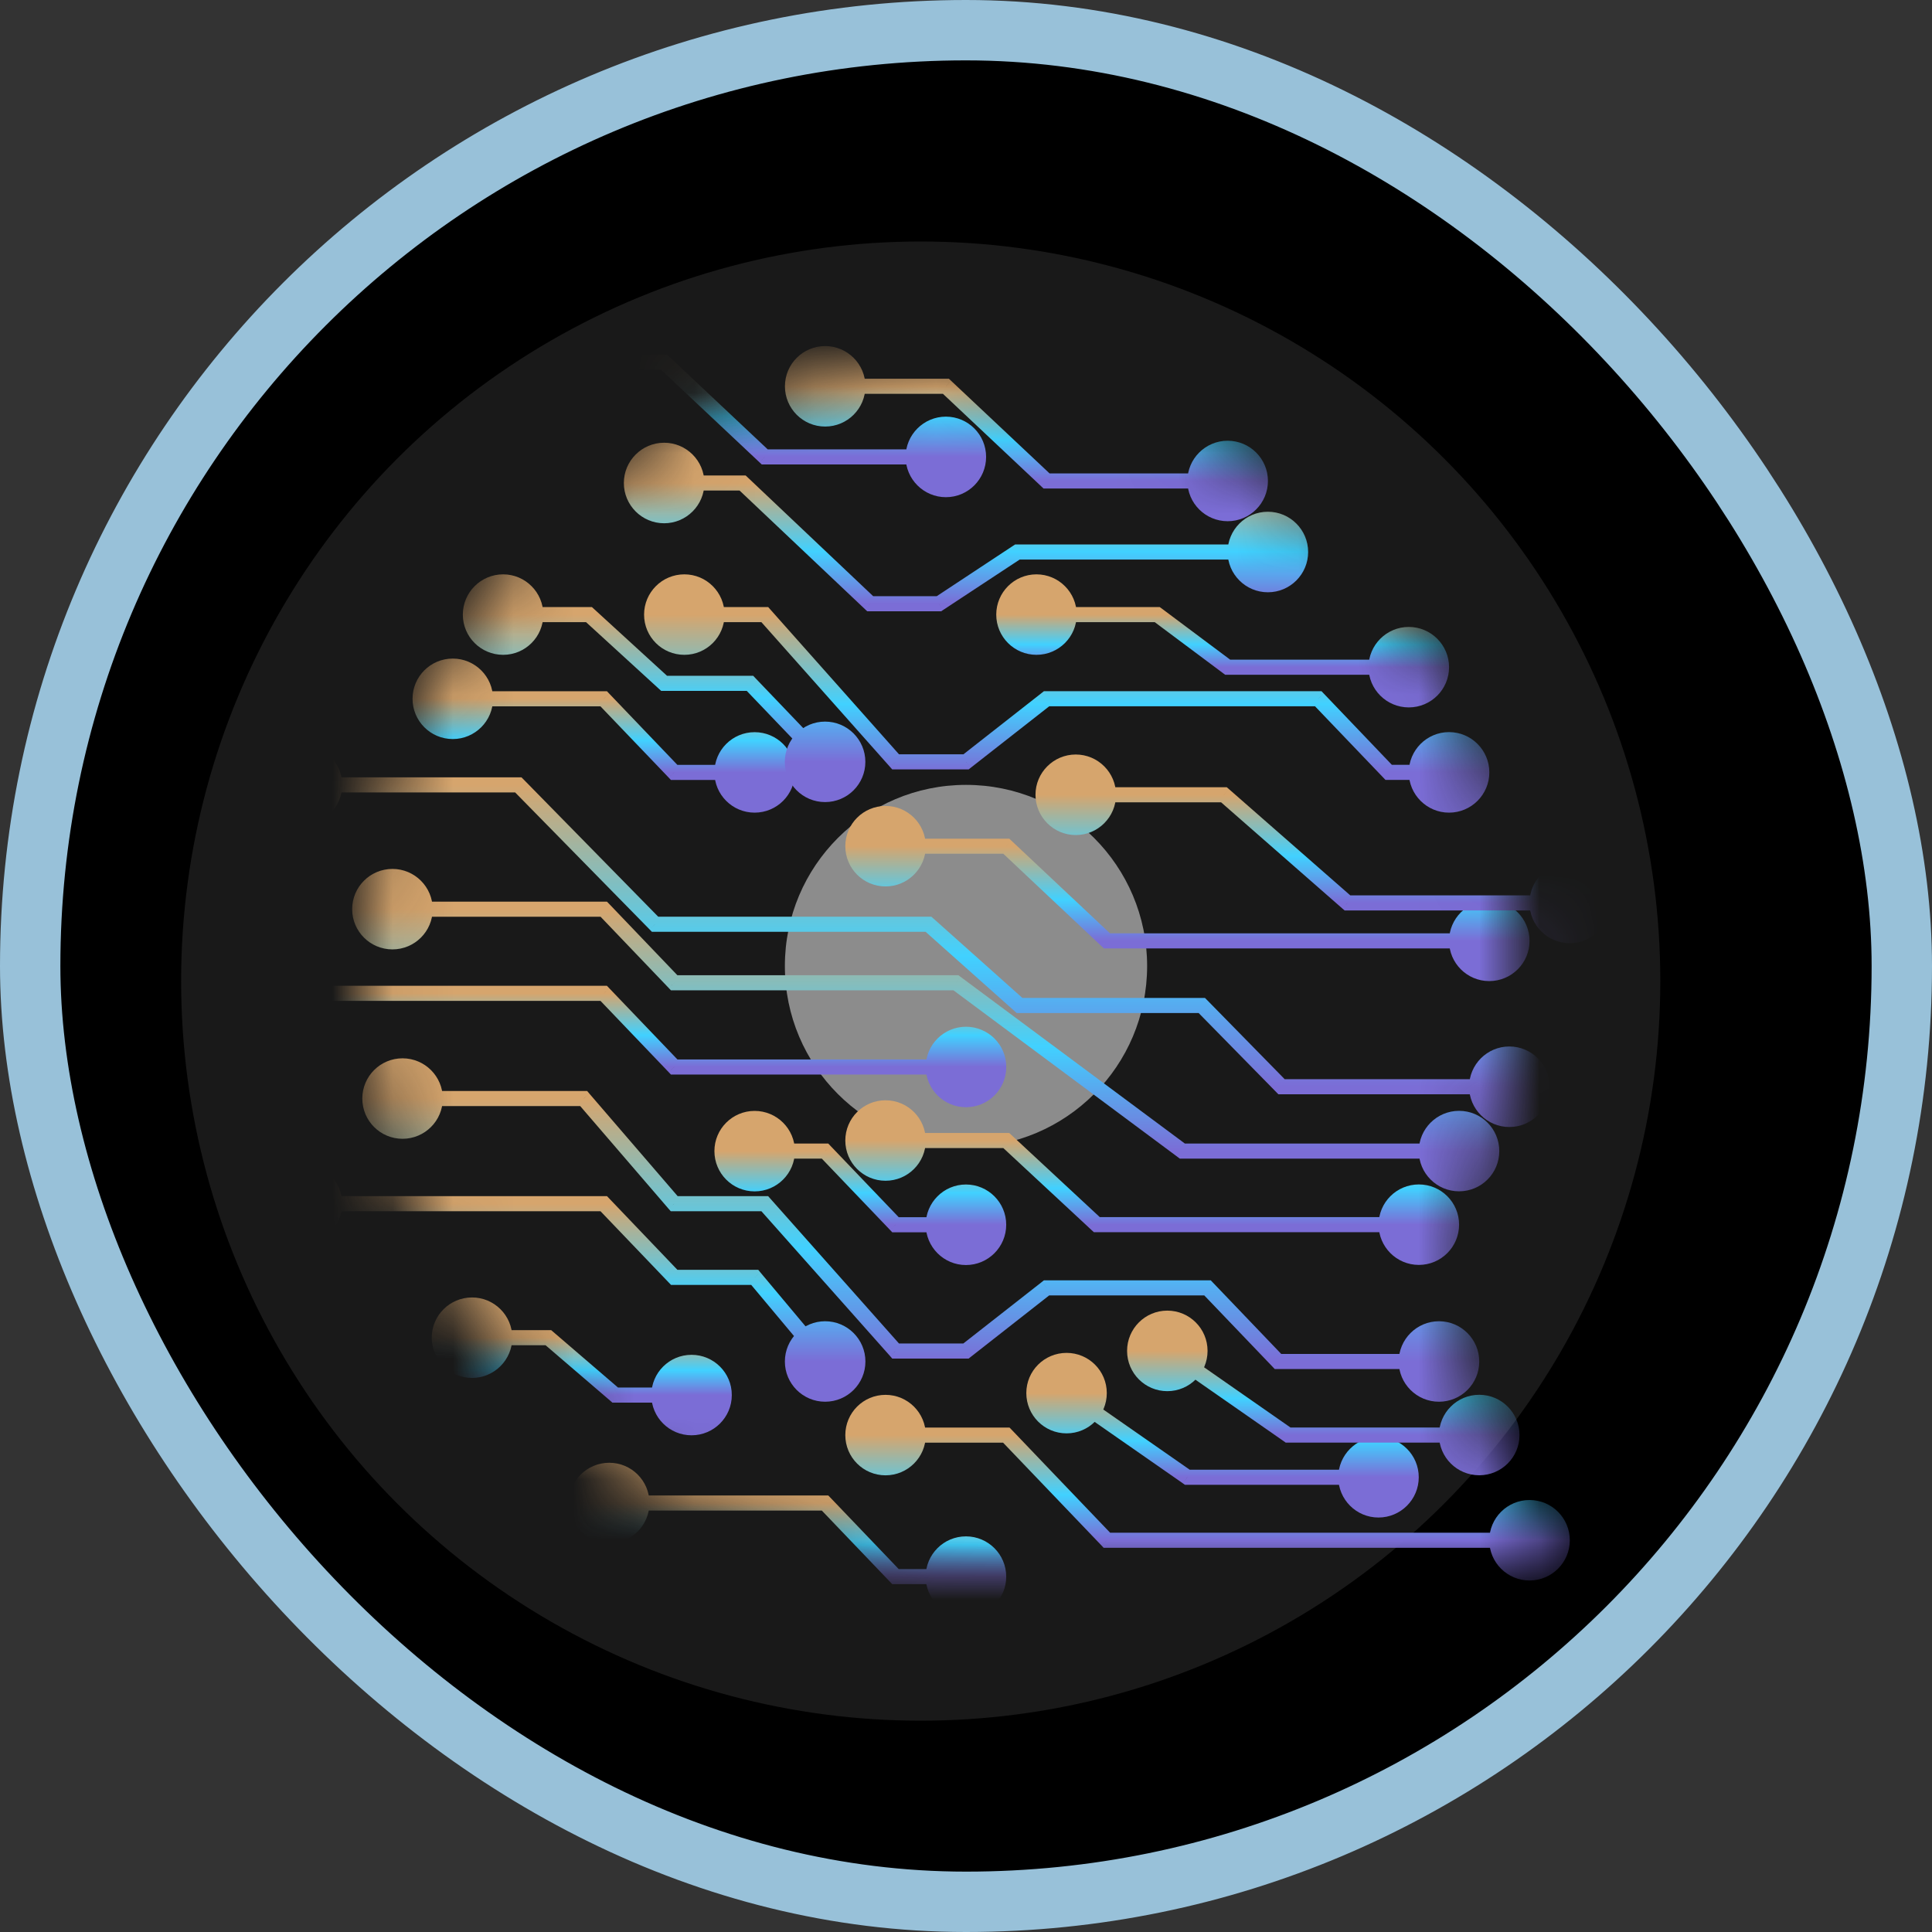     <svg  width="32" height="32" viewBox="0 0 32 32" fill="none" xmlns="http://www.w3.org/2000/svg">
         <rect x="0" y="0" width="32" height="32" fill="#333333" stroke="none"/>
         <rect x="0.5" y="0.5" width="31" height="31" rx="15.5" fill="black"/>
         <rect x="0.5" y="0.5" width="31" height="31" rx="15.5" stroke="#98C1D9"/>
         <circle cx="16" cy="16" r="3" fill="white" fill-opacity="0.5"/>
         <circle cx="15.25" cy="16.25" r="12.25" fill="white" fill-opacity="0.1"/>
         <mask id="mask0_4473_22247" style="mask-type:alpha" maskUnits="userSpaceOnUse" x="6" y="6" width="20" height="20">
         <path d="M26 25.965C26 25.965 23.067 23.108 24.7 18.997L24.667 19.031C24.967 18.056 25.133 17.045 25.133 16C25.1 10.46 20.833 6 15.567 6C10.3 6 6 10.46 6 16C6 21.505 10.267 25.965 15.533 26H26V25.965Z" fill="white"/>
         </mask>
         <g mask="url(#mask0_4473_22247)">
         <path d="M11.833 19.066C11.833 19.435 12.131 19.733 12.499 19.733C12.867 19.733 13.166 19.435 13.166 19.066C13.166 18.698 12.867 18.4 12.499 18.4C12.131 18.4 11.833 18.698 11.833 19.066ZM13.666 19.066L13.756 18.98L13.719 18.941H13.666V19.066ZM14.833 20.286L14.742 20.372L14.779 20.411H14.833V20.286ZM15.333 20.286C15.333 20.654 15.631 20.953 15.999 20.953C16.367 20.953 16.666 20.654 16.666 20.286C16.666 19.918 16.367 19.619 15.999 19.619C15.631 19.619 15.333 19.918 15.333 20.286ZM12.499 19.191H13.666V18.941H12.499V19.191ZM13.576 19.153L14.742 20.372L14.923 20.2L13.756 18.98L13.576 19.153ZM14.833 20.411H15.999V20.161H14.833V20.411Z" fill="url(#paint0_linear_4473_22247)"/>
         <path d="M9.424 24.895C9.424 25.263 9.722 25.561 10.091 25.561C10.459 25.561 10.757 25.263 10.757 24.895C10.757 24.526 10.459 24.228 10.091 24.228C9.722 24.228 9.424 24.526 9.424 24.895ZM13.666 24.895L13.756 24.808L13.719 24.77H13.666V24.895ZM14.832 26.114L14.742 26.201L14.779 26.239H14.832V26.114ZM15.332 26.114C15.332 26.482 15.631 26.781 15.999 26.781C16.367 26.781 16.666 26.482 16.666 26.114C16.666 25.746 16.367 25.447 15.999 25.447C15.631 25.447 15.332 25.746 15.332 26.114ZM10.091 25.02H13.666V24.77H10.091V25.02ZM13.575 24.981L14.742 26.201L14.923 26.028L13.756 24.808L13.575 24.981ZM14.832 26.239H15.999V25.989H14.832V26.239Z" fill="url(#paint1_linear_4473_22247)"/>
         <path d="M14.001 14.016C14.001 14.384 14.299 14.682 14.667 14.682C15.035 14.682 15.334 14.384 15.334 14.016C15.334 13.647 15.035 13.349 14.667 13.349C14.299 13.349 14.001 13.647 14.001 14.016ZM16.667 14.016L16.753 13.925L16.717 13.891H16.667V14.016ZM18.334 15.584L18.248 15.675L18.284 15.709H18.334V15.584ZM24.001 15.584C24.001 15.952 24.299 16.25 24.667 16.25C25.035 16.25 25.334 15.952 25.334 15.584C25.334 15.215 25.035 14.917 24.667 14.917C24.299 14.917 24.001 15.215 24.001 15.584ZM14.667 14.141H16.667V13.891H14.667V14.141ZM16.582 14.107L18.248 15.675L18.42 15.492L16.753 13.925L16.582 14.107ZM18.334 15.709H24.667V15.459H18.334V15.709Z" fill="url(#paint2_linear_4473_22247)"/>
         <path d="M17.151 13.164C17.151 13.532 17.45 13.831 17.818 13.831C18.186 13.831 18.485 13.532 18.485 13.164C18.485 12.796 18.186 12.497 17.818 12.497C17.45 12.497 17.151 12.796 17.151 13.164ZM20.272 13.164L20.355 13.07L20.319 13.039H20.272V13.164ZM22.318 14.955L22.235 15.049L22.271 15.08H22.318V14.955ZM25.333 14.955C25.333 15.323 25.631 15.622 26 15.622C26.368 15.622 26.666 15.323 26.666 14.955C26.666 14.587 26.368 14.288 26 14.288C25.631 14.288 25.333 14.587 25.333 14.955ZM17.818 13.289H20.272V13.039H17.818V13.289ZM20.19 13.258L22.235 15.049L22.4 14.861L20.355 13.07L20.19 13.258ZM22.318 15.08H26V14.83H22.318V15.08Z" fill="url(#paint3_linear_4473_22247)"/>
         <path d="M13.001 6.398C13.001 6.767 13.299 7.065 13.667 7.065C14.035 7.065 14.334 6.767 14.334 6.398C14.334 6.03 14.035 5.732 13.667 5.732C13.299 5.732 13.001 6.03 13.001 6.398ZM15.667 6.398L15.753 6.307L15.717 6.273H15.667V6.398ZM17.334 7.966L17.248 8.057L17.284 8.091H17.334V7.966ZM19.667 7.966C19.667 8.335 19.966 8.633 20.334 8.633C20.702 8.633 21.001 8.335 21.001 7.966C21.001 7.598 20.702 7.3 20.334 7.3C19.966 7.3 19.667 7.598 19.667 7.966ZM13.667 6.523H15.667V6.273H13.667V6.523ZM15.582 6.489L17.248 8.057L17.42 7.875L15.753 6.307L15.582 6.489ZM17.334 8.091H20.334V7.841H17.334V8.091Z" fill="url(#paint4_linear_4473_22247)"/>
         <path d="M8.333 6C8.333 6.368 8.632 6.667 9 6.667C9.368 6.667 9.667 6.368 9.667 6C9.667 5.632 9.368 5.333 9 5.333C8.632 5.333 8.333 5.632 8.333 6ZM11 6L11.086 5.909L11.05 5.875H11V6ZM12.667 7.568L12.581 7.659L12.617 7.693H12.667V7.568ZM15 7.568C15 7.936 15.299 8.235 15.667 8.235C16.035 8.235 16.333 7.936 16.333 7.568C16.333 7.2 16.035 6.901 15.667 6.901C15.299 6.901 15 7.2 15 7.568ZM9 6.125H11V5.875H9V6.125ZM10.914 6.091L12.581 7.659L12.752 7.477L11.086 5.909L10.914 6.091ZM12.667 7.693H15.667V7.443H12.667V7.693Z" fill="url(#paint5_linear_4473_22247)"/>
         <path d="M16.501 10.18C16.501 10.548 16.799 10.846 17.167 10.846C17.535 10.846 17.834 10.548 17.834 10.18C17.834 9.812 17.535 9.513 17.167 9.513C16.799 9.513 16.501 9.812 16.501 10.18ZM19.167 10.18L19.242 10.079L19.209 10.055H19.167V10.18ZM20.334 11.051L20.259 11.151L20.292 11.176H20.334V11.051ZM22.667 11.051C22.667 11.419 22.966 11.717 23.334 11.717C23.702 11.717 24.001 11.419 24.001 11.051C24.001 10.683 23.702 10.384 23.334 10.384C22.966 10.384 22.667 10.683 22.667 11.051ZM17.167 10.305H19.167V10.055H17.167V10.305ZM19.093 10.28L20.259 11.151L20.409 10.951L19.242 10.079L19.093 10.28ZM20.334 11.176H23.334V10.926H20.334V11.176Z" fill="url(#paint6_linear_4473_22247)"/>
         <path d="M14.001 18.891C14.001 19.259 14.299 19.557 14.667 19.557C15.035 19.557 15.334 19.259 15.334 18.891C15.334 18.522 15.035 18.224 14.667 18.224C14.299 18.224 14.001 18.522 14.001 18.891ZM16.667 18.891L16.752 18.799L16.716 18.766H16.667V18.891ZM18.167 20.284L18.082 20.376L18.118 20.409H18.167V20.284ZM22.834 20.284C22.834 20.652 23.132 20.951 23.501 20.951C23.869 20.951 24.167 20.652 24.167 20.284C24.167 19.916 23.869 19.618 23.501 19.618C23.132 19.618 22.834 19.916 22.834 20.284ZM14.667 19.016H16.667V18.766H14.667V19.016ZM16.582 18.982L18.082 20.376L18.252 20.193L16.752 18.799L16.582 18.982ZM18.167 20.409H23.501V20.159H18.167V20.409Z" fill="url(#paint7_linear_4473_22247)"/>
         <path d="M16.999 23.074C16.999 23.442 17.297 23.741 17.666 23.741C18.034 23.741 18.332 23.442 18.332 23.074C18.332 22.706 18.034 22.408 17.666 22.408C17.297 22.408 16.999 22.706 16.999 23.074ZM19.666 24.468L19.594 24.57L19.626 24.593H19.666V24.468ZM22.166 24.468C22.166 24.836 22.464 25.135 22.832 25.135C23.2 25.135 23.499 24.836 23.499 24.468C23.499 24.1 23.2 23.801 22.832 23.801C22.464 23.801 22.166 24.1 22.166 24.468ZM17.594 23.177L19.594 24.57L19.737 24.365L17.737 22.972L17.594 23.177ZM19.666 24.593H21.332V24.343H19.666V24.593ZM21.332 24.593H22.832V24.343H21.332V24.593Z" fill="url(#paint8_linear_4473_22247)"/>
         <path d="M18.668 22.375C18.668 22.743 18.966 23.042 19.334 23.042C19.703 23.042 20.001 22.743 20.001 22.375C20.001 22.007 19.703 21.708 19.334 21.708C18.966 21.708 18.668 22.007 18.668 22.375ZM21.334 23.769L21.263 23.871L21.295 23.894H21.334V23.769ZM23.834 23.769C23.834 24.137 24.133 24.435 24.501 24.435C24.869 24.435 25.168 24.137 25.168 23.769C25.168 23.401 24.869 23.102 24.501 23.102C24.133 23.102 23.834 23.401 23.834 23.769ZM19.263 22.478L21.263 23.871L21.406 23.666L19.406 22.272L19.263 22.478ZM21.334 23.894H23.001V23.644H21.334V23.894ZM23.001 23.894H24.501V23.644H23.001V23.894Z" fill="url(#paint9_linear_4473_22247)"/>
         <path d="M14.001 23.77C14.001 24.138 14.299 24.436 14.667 24.436C15.035 24.436 15.334 24.138 15.334 23.77C15.334 23.401 15.035 23.103 14.667 23.103C14.299 23.103 14.001 23.401 14.001 23.77ZM16.667 23.77L16.758 23.683L16.721 23.645H16.667V23.77ZM24.667 25.512C24.667 25.88 24.966 26.178 25.334 26.178C25.702 26.178 26.001 25.88 26.001 25.512C26.001 25.143 25.702 24.845 25.334 24.845C24.966 24.845 24.667 25.143 24.667 25.512ZM18.334 25.512L18.244 25.598L18.28 25.637H18.334V25.512ZM14.667 23.895H16.667V23.645H14.667V23.895ZM16.577 23.856L17.244 24.553L17.424 24.38L16.758 23.683L16.577 23.856ZM17.244 24.553L18.244 25.598L18.424 25.425L17.424 24.38L17.244 24.553ZM18.334 25.637H25.334V25.387H18.334V25.637Z" fill="url(#paint10_linear_4473_22247)"/>
         <path d="M6.833 11.574C6.833 11.942 7.131 12.241 7.499 12.241C7.867 12.241 8.166 11.942 8.166 11.574C8.166 11.206 7.867 10.908 7.499 10.908C7.131 10.908 6.833 11.206 6.833 11.574ZM9.999 11.574L10.09 11.488L10.053 11.449H9.999V11.574ZM11.166 12.794L11.076 12.88L11.113 12.919H11.166V12.794ZM11.833 12.794C11.833 13.162 12.131 13.46 12.499 13.46C12.867 13.46 13.166 13.162 13.166 12.794C13.166 12.425 12.867 12.127 12.499 12.127C12.131 12.127 11.833 12.425 11.833 12.794ZM7.499 11.699H9.999V11.449H7.499V11.699ZM9.909 11.661L11.076 12.88L11.256 12.707L10.09 11.488L9.909 11.661ZM11.166 12.919H12.499V12.669H11.166V12.919Z" fill="url(#paint11_linear_4473_22247)"/>
         <path d="M3.833 16.453C3.833 16.821 4.132 17.12 4.5 17.12C4.868 17.12 5.167 16.821 5.167 16.453C5.167 16.085 4.868 15.787 4.5 15.787C4.132 15.787 3.833 16.085 3.833 16.453ZM10 16.453L10.09 16.367L10.053 16.328H10V16.453ZM11.167 17.673L11.076 17.759L11.113 17.798H11.167V17.673ZM15.333 17.673C15.333 18.041 15.632 18.339 16 18.339C16.368 18.339 16.667 18.041 16.667 17.673C16.667 17.304 16.368 17.006 16 17.006C15.632 17.006 15.333 17.304 15.333 17.673ZM4.5 16.578H10V16.328H4.5L4.5 16.578ZM9.91 16.54L11.076 17.759L11.257 17.586L10.09 16.367L9.91 16.54ZM11.167 17.798H16V17.548H11.167V17.798Z" fill="url(#paint12_linear_4473_22247)"/>
         <path d="M7.151 22.156C7.151 22.524 7.45 22.823 7.818 22.823C8.186 22.823 8.485 22.524 8.485 22.156C8.485 21.788 8.186 21.49 7.818 21.49C7.45 21.49 7.151 21.788 7.151 22.156ZM9.083 22.156L9.164 22.061L9.129 22.031H9.083V22.156ZM10.189 23.107L10.108 23.201L10.143 23.232H10.189V23.107ZM10.788 23.107C10.788 23.475 11.086 23.773 11.454 23.773C11.822 23.773 12.121 23.475 12.121 23.107C12.121 22.738 11.822 22.44 11.454 22.44C11.086 22.44 10.788 22.738 10.788 23.107ZM7.818 22.281H9.083V22.031H7.818V22.281ZM9.001 22.251L10.108 23.201L10.271 23.012L9.164 22.061L9.001 22.251ZM10.189 23.232H11.454V22.982H10.189V23.232Z" fill="url(#paint13_linear_4473_22247)"/>
         <path d="M7.666 10.18C7.666 10.548 7.965 10.846 8.333 10.846C8.701 10.846 8.999 10.548 8.999 10.18C8.999 9.812 8.701 9.513 8.333 9.513C7.965 9.513 7.666 9.812 7.666 10.18ZM9.755 10.18L9.839 10.087L9.804 10.055H9.755V10.18ZM10.999 11.318L10.915 11.41L10.951 11.443H10.999V11.318ZM12.999 12.619C12.999 12.987 13.298 13.285 13.666 13.285C14.034 13.285 14.333 12.987 14.333 12.619C14.333 12.251 14.034 11.952 13.666 11.952C13.298 11.952 12.999 12.251 12.999 12.619ZM12.422 11.318L12.512 11.232L12.475 11.193H12.422V11.318ZM8.333 10.305H9.755V10.055H8.333V10.305ZM9.671 10.272L10.915 11.41L11.084 11.226L9.839 10.087L9.671 10.272ZM10.999 11.443H12.422V11.193H10.999V11.443ZM12.331 11.404L13.576 12.705L13.756 12.532L12.512 11.232L12.331 11.404Z" fill="url(#paint14_linear_4473_22247)"/>
         <path d="M5.833 15.059C5.833 15.427 6.132 15.725 6.5 15.725C6.868 15.725 7.167 15.427 7.167 15.059C7.167 14.69 6.868 14.392 6.5 14.392C6.132 14.392 5.833 14.69 5.833 15.059ZM10 15.059L10.09 14.972L10.053 14.934H10V15.059ZM11.167 16.278L11.076 16.364L11.113 16.403H11.167V16.278ZM23.5 19.066C23.5 19.434 23.799 19.732 24.167 19.732C24.535 19.732 24.833 19.434 24.833 19.066C24.833 18.697 24.535 18.399 24.167 18.399C23.799 18.399 23.5 18.697 23.5 19.066ZM15.833 16.278L15.908 16.178L15.875 16.153H15.833V16.278ZM19.583 19.066L19.509 19.166L19.542 19.191H19.583V19.066ZM6.5 15.184H10V14.934H6.5V15.184ZM9.91 15.145L11.076 16.364L11.257 16.192L10.09 14.972L9.91 15.145ZM11.167 16.403H15.833V16.153H11.167V16.403ZM15.759 16.378L19.509 19.166L19.658 18.965L15.908 16.178L15.759 16.378ZM19.583 19.191H24.167V18.941H19.583V19.191Z" fill="url(#paint15_linear_4473_22247)"/>
         <path d="M4.333 19.938C4.333 20.306 4.632 20.604 5 20.604C5.368 20.604 5.667 20.306 5.667 19.938C5.667 19.569 5.368 19.271 5 19.271C4.632 19.271 4.333 19.569 4.333 19.938ZM10 19.938L10.091 19.851L10.054 19.812H10V19.938ZM11.167 21.157L11.077 21.243L11.114 21.282H11.167V21.157ZM13 22.551C13 22.919 13.299 23.217 13.667 23.217C14.035 23.217 14.334 22.919 14.334 22.551C14.334 22.183 14.035 21.884 13.667 21.884C13.299 21.884 13 22.183 13 22.551ZM12.5 21.157L12.596 21.077L12.559 21.032H12.5V21.157ZM5 20.062H10V19.812H5V20.062ZM9.91 20.024L11.077 21.243L11.257 21.071L10.091 19.851L9.91 20.024ZM11.167 21.282H12.5V21.032H11.167V21.282ZM12.405 21.237L13.571 22.631L13.763 22.471L12.596 21.077L12.405 21.237Z" fill="url(#paint16_linear_4473_22247)"/>
         <path d="M10.668 10.18C10.668 10.548 10.966 10.846 11.335 10.846C11.703 10.846 12.001 10.548 12.001 10.18C12.001 9.812 11.703 9.513 11.335 9.513C10.966 9.513 10.668 9.812 10.668 10.18ZM12.668 10.18L12.761 10.097L12.724 10.055H12.668V10.18ZM14.835 12.619L14.741 12.702L14.778 12.744H14.835V12.619ZM23.334 12.793C23.334 13.161 23.633 13.46 24.001 13.46C24.369 13.46 24.668 13.161 24.668 12.793C24.668 12.425 24.369 12.126 24.001 12.126C23.633 12.126 23.334 12.425 23.334 12.793ZM16.001 12.619V12.744H16.044L16.078 12.717L16.001 12.619ZM23.001 12.793L22.911 12.879L22.948 12.918H23.001V12.793ZM21.834 11.573L21.925 11.487L21.888 11.448H21.834V11.573ZM17.334 11.573V11.448H17.291L17.257 11.475L17.334 11.573ZM11.335 10.305H12.668V10.055H11.335V10.305ZM12.574 10.263L14.741 12.702L14.928 12.536L12.761 10.097L12.574 10.263ZM14.835 12.744H16.001V12.494H14.835V12.744ZM23.001 12.918H24.001V12.668H23.001V12.918ZM21.744 11.66L22.911 12.879L23.091 12.707L21.925 11.487L21.744 11.66ZM16.078 12.717L17.412 11.672L17.257 11.475L15.924 12.52L16.078 12.717ZM17.334 11.698H21.834V11.448H17.334V11.698Z" fill="url(#paint17_linear_4473_22247)"/>
         <path d="M10.333 8C10.333 8.368 10.632 8.667 11 8.667C11.368 8.667 11.667 8.368 11.667 8C11.667 7.632 11.368 7.333 11 7.333C10.632 7.333 10.333 7.632 10.333 8ZM12.3 8L12.386 7.909L12.35 7.875H12.3V8ZM14.414 10L14.328 10.091L14.364 10.125H14.414V10ZM15.551 10V10.125H15.589L15.62 10.104L15.551 10ZM20.333 9.143C20.333 9.511 20.632 9.81 21 9.81C21.368 9.81 21.667 9.511 21.667 9.143C21.667 8.775 21.368 8.476 21 8.476C20.632 8.476 20.333 8.775 20.333 9.143ZM16.852 9.143V9.018H16.814L16.783 9.038L16.852 9.143ZM11 8.125H12.3V7.875H11V8.125ZM12.214 8.091L14.328 10.091L14.499 9.909L12.386 7.909L12.214 8.091ZM14.414 10.125H15.551V9.875H14.414V10.125ZM15.62 10.104L16.921 9.247L16.783 9.038L15.483 9.896L15.62 10.104ZM16.852 9.268H21V9.018H16.852V9.268Z" fill="url(#paint18_linear_4473_22247)"/>
         <path d="M4.333 13C4.333 13.368 4.632 13.667 5 13.667C5.368 13.667 5.667 13.368 5.667 13C5.667 12.632 5.368 12.333 5 12.333C4.632 12.333 4.333 12.632 4.333 13ZM8.585 13L8.674 12.912L8.637 12.875H8.585V13ZM10.849 15.308L10.76 15.395L10.797 15.433H10.849V15.308ZM24.333 18C24.333 18.368 24.632 18.667 25 18.667C25.368 18.667 25.667 18.368 25.667 18C25.667 17.632 25.368 17.333 25 17.333C24.632 17.333 24.333 17.632 24.333 18ZM15.377 15.308L15.461 15.214L15.425 15.183H15.377V15.308ZM21.226 18L21.137 18.087L21.174 18.125H21.226V18ZM19.906 16.654L19.995 16.566L19.958 16.529H19.906V16.654ZM16.887 16.654L16.804 16.747L16.839 16.779H16.887V16.654ZM5 13.125H8.585V12.875H5V13.125ZM8.496 13.088L10.76 15.395L10.938 15.22L8.674 12.912L8.496 13.088ZM10.849 15.433H15.377V15.183H10.849V15.433ZM21.226 18.125H25V17.875H21.226V18.125ZM19.816 16.741L21.137 18.087L21.316 17.913L19.995 16.566L19.816 16.741ZM15.294 15.401L16.804 16.747L16.97 16.561L15.461 15.214L15.294 15.401ZM16.887 16.779H19.906V16.529H16.887V16.779Z" fill="url(#paint19_linear_4473_22247)"/>
         <path d="M6.001 18.195C6.001 18.564 6.299 18.862 6.667 18.862C7.035 18.862 7.334 18.564 7.334 18.195C7.334 17.827 7.035 17.529 6.667 17.529C6.299 17.529 6.001 17.827 6.001 18.195ZM12.667 19.938L12.761 19.855L12.723 19.812H12.667V19.938ZM14.834 22.377L14.741 22.459L14.778 22.502H14.834V22.377ZM23.167 22.551C23.167 22.919 23.466 23.217 23.834 23.217C24.202 23.217 24.501 22.919 24.501 22.551C24.501 22.183 24.202 21.884 23.834 21.884C23.466 21.884 23.167 22.183 23.167 22.551ZM16.001 22.377V22.502H16.044L16.078 22.475L16.001 22.377ZM21.167 22.551L21.077 22.637L21.114 22.676H21.167V22.551ZM20.001 21.331L20.091 21.245L20.054 21.206H20.001V21.331ZM17.334 21.331V21.206H17.291L17.257 21.233L17.334 21.331ZM9.667 18.195L9.762 18.114L9.725 18.07H9.667V18.195ZM11.167 19.938L11.072 20.019L11.11 20.062H11.167V19.938ZM12.574 20.02L14.741 22.459L14.927 22.294L12.761 19.855L12.574 20.02ZM14.834 22.502H16.001V22.252H14.834V22.502ZM21.167 22.676H23.834V22.426H21.167V22.676ZM19.91 21.418L21.077 22.637L21.258 22.464L20.091 21.245L19.91 21.418ZM16.078 22.475L17.411 21.43L17.257 21.233L15.923 22.278L16.078 22.475ZM17.334 21.456H20.001V21.206H17.334V21.456ZM6.667 18.32H9.667V18.07H6.667V18.32ZM9.573 18.277L11.072 20.019L11.262 19.856L9.762 18.114L9.573 18.277ZM11.167 20.062H12.667V19.812H11.167V20.062Z" fill="url(#paint20_linear_4473_22247)"/>
         </g>
         <defs>
         <linearGradient id="paint0_linear_4473_22247" x1="14.249" y1="19.066" x2="14.249" y2="20.286" gradientUnits="userSpaceOnUse">
         <stop stop-color="#D6A56D"/>
         <stop offset="0.568" stop-color="#41D1FF"/>
         <stop offset="1" stop-color="#7B6DD6"/>
         </linearGradient>
         <linearGradient id="paint1_linear_4473_22247" x1="13.045" y1="24.895" x2="13.045" y2="26.114" gradientUnits="userSpaceOnUse">
         <stop stop-color="#D6A56D"/>
         <stop offset="0.568" stop-color="#41D1FF"/>
         <stop offset="1" stop-color="#7B6DD6"/>
         </linearGradient>
         <linearGradient id="paint2_linear_4473_22247" x1="19.667" y1="14.016" x2="19.667" y2="15.584" gradientUnits="userSpaceOnUse">
         <stop stop-color="#D6A56D"/>
         <stop offset="0.568" stop-color="#41D1FF"/>
         <stop offset="1" stop-color="#7B6DD6"/>
         </linearGradient>
         <linearGradient id="paint3_linear_4473_22247" x1="21.909" y1="13.164" x2="21.909" y2="14.955" gradientUnits="userSpaceOnUse">
         <stop stop-color="#D6A56D"/>
         <stop offset="0.568" stop-color="#41D1FF"/>
         <stop offset="1" stop-color="#7B6DD6"/>
         </linearGradient>
         <linearGradient id="paint4_linear_4473_22247" x1="17.001" y1="6.398" x2="17.001" y2="7.966" gradientUnits="userSpaceOnUse">
         <stop stop-color="#D6A56D"/>
         <stop offset="0.568" stop-color="#41D1FF"/>
         <stop offset="1" stop-color="#7B6DD6"/>
         </linearGradient>
         <linearGradient id="paint5_linear_4473_22247" x1="12.333" y1="6" x2="12.333" y2="7.568" gradientUnits="userSpaceOnUse">
         <stop stop-color="#D6A56D"/>
         <stop offset="0.568" stop-color="#41D1FF"/>
         <stop offset="1" stop-color="#7B6DD6"/>
         </linearGradient>
         <linearGradient id="paint6_linear_4473_22247" x1="20.251" y1="10.18" x2="20.251" y2="11.051" gradientUnits="userSpaceOnUse">
         <stop stop-color="#D6A56D"/>
         <stop offset="0.568" stop-color="#41D1FF"/>
         <stop offset="1" stop-color="#7B6DD6"/>
         </linearGradient>
         <linearGradient id="paint7_linear_4473_22247" x1="19.084" y1="18.891" x2="19.084" y2="20.284" gradientUnits="userSpaceOnUse">
         <stop stop-color="#D6A56D"/>
         <stop offset="0.568" stop-color="#41D1FF"/>
         <stop offset="1" stop-color="#7B6DD6"/>
         </linearGradient>
         <linearGradient id="paint8_linear_4473_22247" x1="20.249" y1="23.074" x2="20.249" y2="24.468" gradientUnits="userSpaceOnUse">
         <stop stop-color="#D6A56D"/>
         <stop offset="0.568" stop-color="#41D1FF"/>
         <stop offset="1" stop-color="#7B6DD6"/>
         </linearGradient>
         <linearGradient id="paint9_linear_4473_22247" x1="21.918" y1="22.375" x2="21.918" y2="23.769" gradientUnits="userSpaceOnUse">
         <stop stop-color="#D6A56D"/>
         <stop offset="0.568" stop-color="#41D1FF"/>
         <stop offset="1" stop-color="#7B6DD6"/>
         </linearGradient>
         <linearGradient id="paint10_linear_4473_22247" x1="20.001" y1="23.77" x2="20.001" y2="25.512" gradientUnits="userSpaceOnUse">
         <stop stop-color="#D6A56D"/>
         <stop offset="0.568" stop-color="#41D1FF"/>
         <stop offset="1" stop-color="#7B6DD6"/>
         </linearGradient>
         <linearGradient id="paint11_linear_4473_22247" x1="9.999" y1="11.574" x2="9.999" y2="12.794" gradientUnits="userSpaceOnUse">
         <stop stop-color="#D6A56D"/>
         <stop offset="0.568" stop-color="#41D1FF"/>
         <stop offset="1" stop-color="#7B6DD6"/>
         </linearGradient>
         <linearGradient id="paint12_linear_4473_22247" x1="11.25" y1="16.453" x2="11.25" y2="17.673" gradientUnits="userSpaceOnUse">
         <stop stop-color="#D6A56D"/>
         <stop offset="0.568" stop-color="#41D1FF"/>
         <stop offset="1" stop-color="#7B6DD6"/>
         </linearGradient>
         <linearGradient id="paint13_linear_4473_22247" x1="9.636" y1="22.156" x2="9.636" y2="23.107" gradientUnits="userSpaceOnUse">
         <stop stop-color="#D6A56D"/>
         <stop offset="0.568" stop-color="#41D1FF"/>
         <stop offset="1" stop-color="#7B6DD6"/>
         </linearGradient>
         <linearGradient id="paint14_linear_4473_22247" x1="10.999" y1="10.18" x2="10.999" y2="12.619" gradientUnits="userSpaceOnUse">
         <stop stop-color="#D6A56D"/>
         <stop offset="0.568" stop-color="#41D1FF"/>
         <stop offset="1" stop-color="#7B6DD6"/>
         </linearGradient>
         <linearGradient id="paint15_linear_4473_22247" x1="15.333" y1="15.059" x2="15.333" y2="19.066" gradientUnits="userSpaceOnUse">
         <stop stop-color="#D6A56D"/>
         <stop offset="0.568" stop-color="#41D1FF"/>
         <stop offset="1" stop-color="#7B6DD6"/>
         </linearGradient>
         <linearGradient id="paint16_linear_4473_22247" x1="10.417" y1="19.938" x2="10.417" y2="22.551" gradientUnits="userSpaceOnUse">
         <stop stop-color="#D6A56D"/>
         <stop offset="0.568" stop-color="#41D1FF"/>
         <stop offset="1" stop-color="#7B6DD6"/>
         </linearGradient>
         <linearGradient id="paint17_linear_4473_22247" x1="17.668" y1="10.18" x2="17.668" y2="12.793" gradientUnits="userSpaceOnUse">
         <stop stop-color="#D6A56D"/>
         <stop offset="0.568" stop-color="#41D1FF"/>
         <stop offset="1" stop-color="#7B6DD6"/>
         </linearGradient>
         <linearGradient id="paint18_linear_4473_22247" x1="16.364" y1="8" x2="16.364" y2="10" gradientUnits="userSpaceOnUse">
         <stop stop-color="#D6A56D"/>
         <stop offset="0.568" stop-color="#41D1FF"/>
         <stop offset="1" stop-color="#7B6DD6"/>
         </linearGradient>
         <linearGradient id="paint19_linear_4473_22247" x1="15" y1="13" x2="15" y2="18" gradientUnits="userSpaceOnUse">
         <stop stop-color="#D6A56D"/>
         <stop offset="0.568" stop-color="#41D1FF"/>
         <stop offset="1" stop-color="#7B6DD6"/>
         </linearGradient>
         <linearGradient id="paint20_linear_4473_22247" x1="15.251" y1="18.195" x2="15.251" y2="22.551" gradientUnits="userSpaceOnUse">
         <stop stop-color="#D6A56D"/>
         <stop offset="0.568" stop-color="#41D1FF"/>
         <stop offset="1" stop-color="#7B6DD6"/>
         </linearGradient>
         </defs>
         </svg>